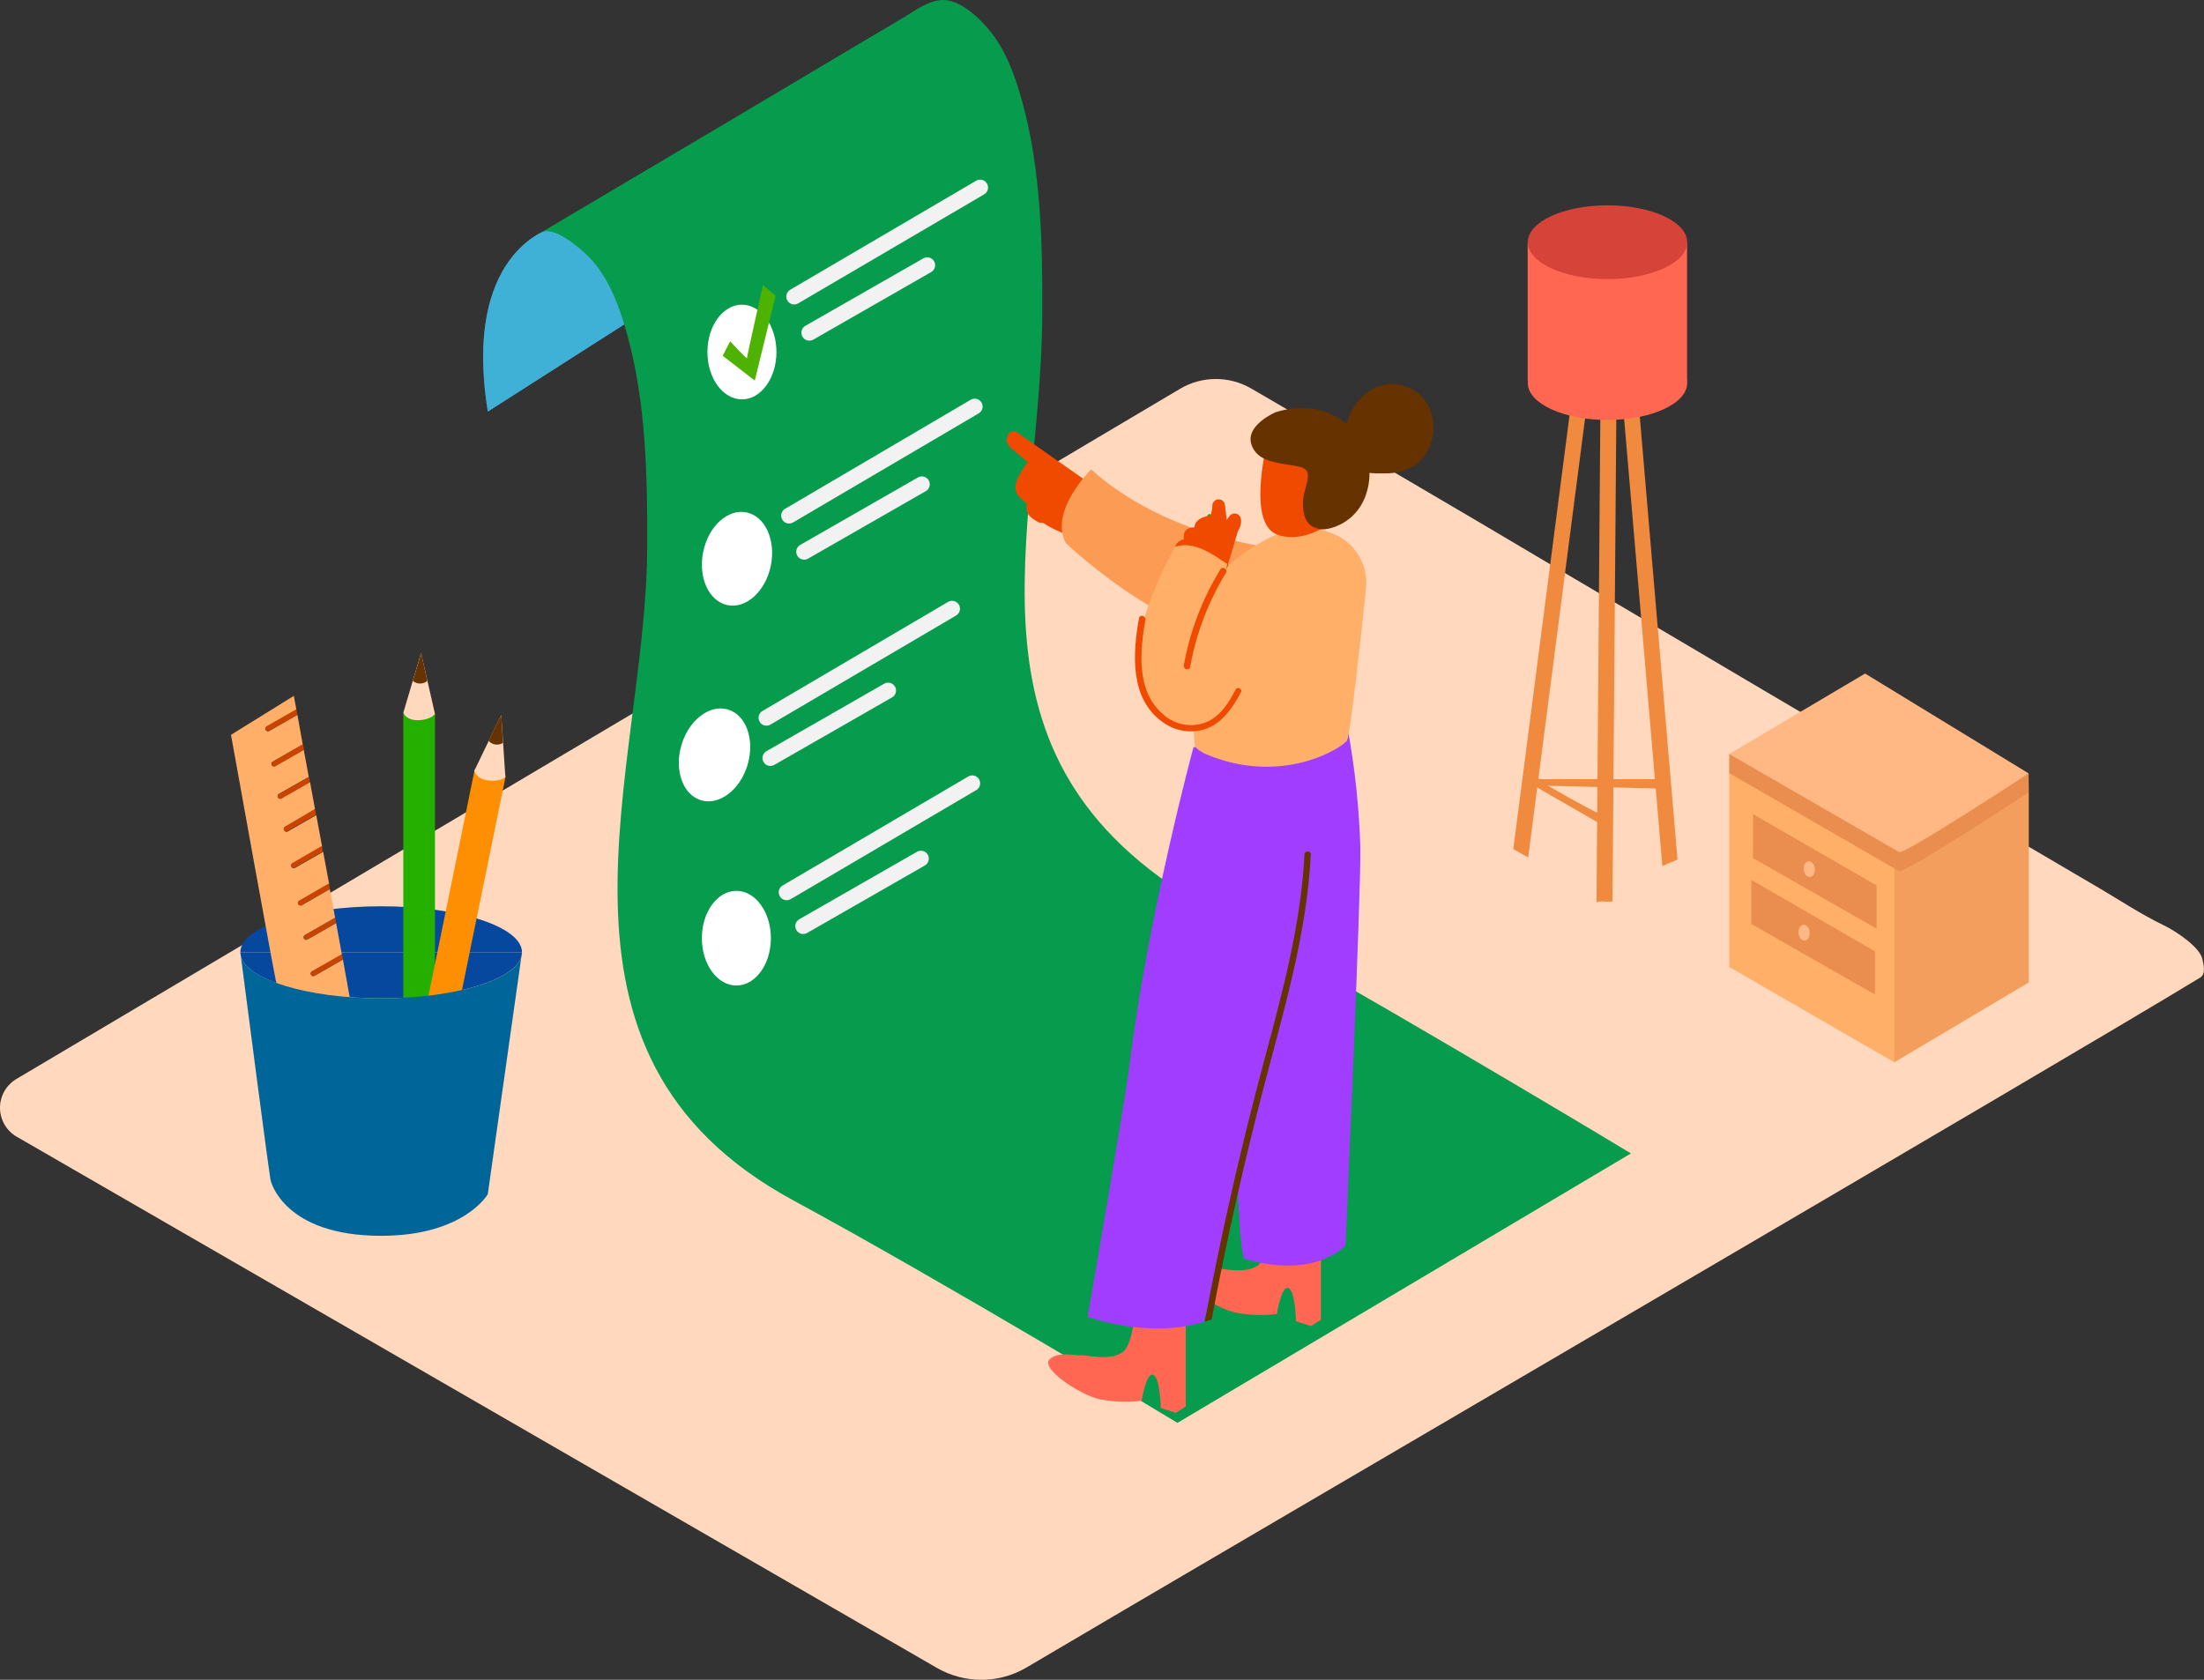 <?xml version="1.0" encoding="UTF-8"?>
<svg id="Layer_1" data-name="Layer 1" xmlns="http://www.w3.org/2000/svg" viewBox="0 0 348.72 265.83">
  <rect x="0" y="0" width="348.72" height="265.83" fill="#333333" stroke="none"/>
  <defs>
    <style>
      .cls-1 {
        fill: #ca4300;
      }

      .cls-2 {
        fill: #fff;
      }

      .cls-3 {
        fill: #25b000;
      }

      .cls-4 {
        fill: #42a200;
      }

      .cls-5 {
        isolation: isolate;
        opacity: .39;
      }

      .cls-5, .cls-6 {
        fill: #069;
      }

      .cls-7 {
        fill: #a03dff;
      }

      .cls-8 {
        fill: #06489e;
      }

      .cls-9 {
        fill: #ff8f02;
      }

      .cls-10 {
        fill: #ff6753;
      }

      .cls-11 {
        fill: #ea8e50;
      }

      .cls-12 {
        fill: #653200;
      }

      .cls-13 {
        fill: #f49e5d;
      }

      .cls-14 {
        fill: #d64338;
      }

      .cls-15 {
        fill: #f04900;
      }

      .cls-16 {
        fill: #079b4d;
      }

      .cls-17 {
        fill: #ffb883;
      }

      .cls-18 {
        fill: #ef8a3f;
      }

      .cls-19 {
        fill: #fc9c54;
      }

      .cls-20 {
        fill: #ffaf68;
      }

      .cls-21 {
        fill: #f2f2f2;
      }

      .cls-22 {
        fill: #ffd8bd;
      }

      .cls-23 {
        fill: #4eb300;
      }

      .cls-24 {
        fill: #68e1fd;
      }
    </style>
  </defs>
  <path class="cls-22" d="m2.63,179.88l145.61,84.07c4.4,2.54,9.83,2.51,14.2-.08,32.32-19.13,164.13-96,185.68-109.17.95-.58.52-2.15.32-3-.4-1.73-3.83-4.18-6.17-5.31-3.43-1.66-6.67-3.8-9.95-5.74l-11.1-6.52-12.9-7.62-14.19-8.38-15-8.84-15.23-9-15-8.84-14.19-8.41-13-7.64-11.21-6.59-8.93-5.23-3.61-2.1c-3.48-2.02-7.79-2-11.25.05L2.58,170.76c-2.51,1.49-3.33,4.74-1.84,7.25.46.77,1.11,1.42,1.89,1.87Z"/>
  <path class="cls-24" d="m86.91,36.25s-13.78,3.88-9.72,28.88l30.2-19.3s-12.22-11.96-20.48-9.58Z"/>
  <path class="cls-5" d="m86.91,36.25s-13.78,3.88-9.72,28.88l30.2-19.3s-12.22-11.96-20.48-9.58Z"/>
  <path class="cls-16" d="m192.52,144.48c-43.08-23.35-27.81-59.35-27.61-94.57.05-11.26-.16-23-3.22-34-1.12-4-2.62-8.2-5.37-11.39-1.54-1.79-3.76-3.87-6.14-4.41-2.66-.6-5.17,1.45-7.3,2.71l-7.41,4.39-19.55,11.63-15.86,9.39-2.8,1.66-11.7,6.93c2.22-1.32,7.06,3.14,8.25,4.53,2.74,3.19,4.25,7.4,5.37,11.39,3.06,10.92,3.27,22.7,3.22,34-.16,35.25-20,79.91,23.13,103.23,24,13,60.77,35.2,60.77,35.2l71.75-42.64c-7.62-4.61-44.84-26.85-65.53-38.05Z"/>
  <path class="cls-15" d="m178.35,81.26l-4.39-3.29c-.01-.29-.17-.55-.41-.7-4.19-2.92-8.38-5.85-12.56-8.8-.44-.34-1.07-.26-1.4.18-.08.11-.14.23-.18.37-.44.76.12,1.55.83,2.14s1.59,1.31,2.39,2c-.1.08-.19.17-.26.28-.64,1-1.71,2.42-1.72,3.67s1,1.87,1.78,2.55v.18c-.16,1.54.52,2,1.74,2.73.24.16.53.21.81.14.85.55,1.74,1.03,2.67,1.42l3.7,1.88c.94.48,1.62-.65,1.24-1.41.74.06,1.05-.75.86-1.38.09-.09.17-.21.21-.33v-.05l1.28,1c1,.81,2.26-.8,1.23-1.61l-.91-.72,1.87,1.4c.46.34,1.1.24,1.43-.21s.24-1.1-.21-1.43Z"/>
  <path class="cls-10" d="m207.42,209.85l1.58-1v-17.79l-7.81-.28s-.15,7.59-2,9.32-6.41.49-6.86.64-3.52-.74-4.9.68,4.68,5.52,7.9,6.27c2.21.45,4.47.53,6.7.25,0,0,.7-4.55,1.82-4.1s1.2,5.26,1.2,5.26l2.37.75Z"/>
  <path class="cls-7" d="m213.3,115.67c1.1,6.1,1.75,12.27,1.94,18.46.13,7-2.34,62.94-2.34,62.94,0,0-4.64,5.44-15.94,2.16-1.64-.47-2.16-54.59-2.16-54.59l3.91-24.82"/>
  <path class="cls-19" d="m208.1,87.42c-.62,0-21.41-.54-35.46-13.13,0,0-6.73,6.6-4,11.65,0,0,19.92,19.19,35.11,15.26"/>
  <path class="cls-4" d="m191.63,81.48c-.09-.14-.29-.18-.43-.09-.04.02-.07.05-.09.09-2,3.03-2.72,6.73-2,10.29.08.38.66.22.59-.16-.64-3.22-.04-6.57,1.67-9.37,1.71,3.2,2.59,6.77,2.56,10.4,0,.17.14.31.3.31s.31-.14.31-.31c.03-3.91-.98-7.76-2.91-11.16Z"/>
  <path class="cls-10" d="m186.03,223.58l1.58-1v-17.79l-7.81-.28s-.15,7.59-2,9.32-6.41.49-6.86.64-3.52-.74-4.9.68,4.68,5.52,7.9,6.27c2.21.45,4.47.53,6.7.25,0,0,.7-4.55,1.82-4.1s1.2,5.26,1.2,5.26l2.37.75Z"/>
  <path class="cls-7" d="m188.83,118.26s-7.2,26.58-10.13,50.37c-.7,5.71-6.61,39.77-6.61,39.77,0,0,9.74,3.56,18.4.77,0,0,10.3-43.46,10.74-44.31s7.39-29,8.19-49.2"/>
  <path class="cls-20" d="m210.84,84.44l-4.13-1.55c-1.05.07-10.4,3.13-14.65,9.32-.6,1.94-1.05,3.92-1.35,5.92-.54,2.67-1,5.35-1.34,8-.39,2.94-.56,5.9-.5,8.86,0,1.27.07,1.91.2,3.17.46.46.99.84,1.58,1.12,12.28,5.28,22-1.13,22.49-2.12s2.11-15.47,3-24.09c.38-3.74-1.79-7.28-5.3-8.63Z"/>
  <path class="cls-15" d="m200.81,68.67s-3.86,14,1.27,15.93,11.73-3.57,12.39-6.46-5.97-13.68-13.66-9.47Z"/>
  <path class="cls-12" d="m226.14,64.49c-1.38-2.9-4.68-4.36-7.76-3.44-2.83.92-4.54,3.35-5.37,6.06-2.55-2.23-6.35-3.36-11.17-1.88,0,0-4.73,2-3.87,5s4.45,3,7.46,3.59.57,3.23.72,6.2,1.49,3.46,2.74,3.72,6.93-1,7.73-7.67c.05-.41.07-.82.06-1.23.78.08,1.57.1,2.35.07,1.77.06,3.51-.42,5-1.38,2.68-2.18,3.55-5.9,2.11-9.04Z"/>
  <path class="cls-15" d="m195.87,84.02c.39-.55.56-1.23.47-1.9-.08-.55-.58-.93-1.13-.85-.28.04-.53.2-.69.43l-.44.6c-.07-.77-.15-1.54-.26-2.31-.02-.55-.48-.98-1.04-.96-.55.02-.98.48-.96,1.03,0,.24-.06.49-.08.73-.08.26-.14.52-.17.79-1.09.14-2.39.54-2.58,1.79v.08c-.84,0-1.66.33-1.69,1.33-.01.19-.01.38,0,.57-.85.25-1.47.68-1.35,1.79.18,1.29.52,2.56,1,3.77.14.31.43.52.76.57.12.54.26,1.07.41,1.6.36.74,1.26,1.05,2.01.69.2-.1.38-.24.51-.41.1,0,.2-.03.3-.06.24.17.55.22.83.14.45.32,1.07.21,1.39-.24.05-.07.09-.14.12-.21.24-.21.36-.52.33-.84v-.68h0c.8-2.48,1.55-4.96,2.26-7.45Z"/>
  <path class="cls-20" d="m194.16,89.2c-.32.08-4.82-4.05-8.23-2.63,0,0-13,21.92-.87,27.72,6,2.88,10.67-6,10.67-6l-3.45-6.82,1.88-12.27Z"/>
  <ellipse class="cls-2" cx="117.39" cy="55.71" rx="5.46" ry="7.49"/>
  <path class="cls-21" d="m126.29,48.01l29.42-17.25c.6-.35.8-1.11.45-1.71-.35-.6-1.11-.8-1.71-.45h0l-29.42,17.25c-.6.35-.8,1.11-.45,1.71.35.6,1.11.8,1.71.45Z"/>
  <path class="cls-21" d="m128.71,53.73l18.63-10.68c.6-.35.8-1.11.45-1.71-.35-.6-1.11-.8-1.71-.45l-18.67,10.68c-.6.36-.79,1.13-.43,1.73.36.6,1.13.79,1.73.43Z"/>
  <ellipse class="cls-2" cx="116.61" cy="88.42" rx="7.49" ry="5.46" transform="translate(6.65 184.99) rotate(-78.46)"/>
  <path class="cls-21" d="m125.48,82.68l29.37-17.26c.6-.35.8-1.11.45-1.71-.35-.6-1.11-.8-1.71-.45l-29.37,17.26c-.6.35-.8,1.11-.45,1.71.35.6,1.11.8,1.71.45Z"/>
  <path class="cls-21" d="m127.86,88.4l18.63-10.68c.6-.35.8-1.11.45-1.71-.35-.6-1.11-.8-1.71-.45l-18.63,10.68c-.6.35-.8,1.11-.45,1.71.35.6,1.11.8,1.71.45Z"/>
  <ellipse class="cls-2" cx="113.05" cy="119.47" rx="7.49" ry="5.46" transform="translate(-33.41 194.31) rotate(-73.65)"/>
  <path class="cls-21" d="m121.9,114.67l29.37-17.26c.6-.35.8-1.11.45-1.71-.35-.6-1.11-.8-1.71-.45l-29.37,17.26c-.6.35-.8,1.11-.45,1.71.35.6,1.11.8,1.71.45Z"/>
  <path class="cls-21" d="m122.52,121.04l18.63-10.68c.6-.35.8-1.11.45-1.71-.35-.6-1.11-.8-1.71-.45h0l-18.63,10.68c-.6.35-.8,1.11-.45,1.71.35.6,1.11.8,1.71.45Z"/>
  <ellipse class="cls-2" cx="116.51" cy="148.47" rx="5.46" ry="7.49"/>
  <path class="cls-21" d="m125.09,142.3l29.37-17.26c.6-.35.8-1.11.45-1.71-.35-.6-1.11-.8-1.71-.45h0l-29.37,17.25c-.6.35-.8,1.11-.45,1.71.35.6,1.11.8,1.71.45h0Z"/>
  <path class="cls-21" d="m127.71,147.64l18.63-10.68c.6-.35.8-1.11.45-1.71-.35-.6-1.11-.8-1.71-.45l-18.63,10.68c-.6.35-.8,1.11-.45,1.71.35.6,1.11.8,1.71.45h0Z"/>
  <path class="cls-23" d="m114.35,56.3l1.18-2.29s2.66,2.93,2.66,2.64,2.52-11.52,2.52-11.52l2,1.66-3.29,13.44-5.07-3.93Z"/>
  <path class="cls-18" d="m244.12,123.31c-.42,0-.84-.09-1.23-.27l-.19,1.25,20,.51v-1.49h-18.58Z"/>
  <path class="cls-18" d="m242.88,123.13l-.18,1.2,11.01,6.34v-1.54c-3.68-1.82-7.28-3.89-10.83-6Z"/>
  <path class="cls-18" d="m254.04,36.79c-.65.11-1.32.01-1.92-.28l-12.68,97.85c.77.47,1.57.89,2.35,1.33l12.83-99-.58.1Z"/>
  <path class="cls-18" d="m256.96,36.67c-.46.05-.93.05-1.39,0-.37,0-.75,0-1.12.06l8.57,100.34c.65-.32,1.32-.6,2-.85l.34-.17h.06l-8.46-99.38Z"/>
  <path class="cls-18" d="m255.57,36.68c-.51,0-1.02.04-1.53.11-.2.02-.4.02-.6,0l-.84,106h0c.43-.15.89-.19,1.34-.11h1.19l.84-106h-.4Z"/>
  <path class="cls-10" d="m241.71,38.37v21.92s25.22.75,25.22,0v-21.92"/>
  <ellipse class="cls-14" cx="254.34" cy="38.33" rx="12.61" ry="5.84"/>
  <ellipse class="cls-10" cx="254.34" cy="60.62" rx="12.61" ry="5.84"/>
  <path class="cls-15" d="m193.08,90.13c-2.85,4.65-4.81,9.79-5.78,15.16-.11.63.85.9,1,.27.95-5.28,2.87-10.34,5.68-14.92.3-.59-.56-1.09-.9-.51Z"/>
  <path class="cls-15" d="m195.5,109.13c-1,1.95-2.28,4-4.28,5-2.41,1.13-5.27.69-7.23-1.12-4.26-3.67-3.62-10-2.77-14.93.11-.63-.85-.9-1-.27-1,5.54-1.51,12.74,3.72,16.45,2.04,1.51,4.71,1.89,7.09,1,2.5-1,4.09-3.38,5.29-5.69.34-.5-.53-1-.82-.44Z"/>
  <path class="cls-12" d="m206.4,135.22c-.64,12.71-4.39,24.89-7.57,37.13s-5.89,24.43-8.21,36.78l1.08-.3c2.35-12.47,5.13-24.86,8.34-37.15,3.15-12,6.73-24,7.36-36.46.03-.64-.97-.64-1,0Z"/>
  <polyline class="cls-20" points="273.61 119.32 273.61 153.03 299.71 168.1 320.98 155.46 320.98 124.14"/>
  <polygon class="cls-13" points="299.71 168.1 299.71 134.84 320.98 125.42 320.98 155.46 299.71 168.1"/>
  <polyline class="cls-11" points="320.98 122.39 320.98 125.42 318.96 126.04 317.62 123.98"/>
  <path class="cls-11" d="m295.1,109.62l-21.5,12.73,26.88,15.52c.8.46,20.49-12.45,20.49-12.45l-25.87-15.8Z"/>
  <polyline class="cls-11" points="273.61 122.35 273.61 119.32 277.47 117.4 277 122.79"/>
  <path class="cls-17" d="m295.1,106.59l-21.5,12.73,26.88,15.52c.8.46,20.49-12.45,20.49-12.45l-25.87-15.8Z"/>
  <polygon class="cls-11" points="277.36 128.83 277.36 135.8 296.92 146.96 296.92 140.12 277.36 128.83"/>
  <polygon class="cls-11" points="277.1 139.25 277.1 146.23 296.66 157.39 296.66 150.54 277.1 139.25"/>
  <ellipse class="cls-17" cx="286.27" cy="137.54" rx=".88" ry="1.25" transform="translate(-11.77 27.81) rotate(-5.45)"/>
  <ellipse class="cls-17" cx="285.45" cy="147.6" rx=".88" ry="1.25" transform="translate(-12.73 27.78) rotate(-5.45)"/>
  <path class="cls-8" d="m60.31,143.42c-12.3,0-22.28,3.26-22.28,7.28h44.56c0-4.02-9.98-7.28-22.28-7.28Z"/>
  <path class="cls-8" d="m38.1,151.27l-.07-.56c0,.19.03.38.07.56Z"/>
  <path class="cls-8" d="m82.59,150.71l-.09.64c.06-.21.09-.42.09-.64Z"/>
  <path class="cls-8" d="m60.31,157.99c11.65,0,21.2-2.92,22.19-6.65l.09-.64h-44.56l.07.56c.88,3.77,10.48,6.73,22.21,6.73Z"/>
  <rect class="cls-3" x="63.81" y="113.1" width="5.01" height="51.71"/>
  <ellipse class="cls-3" cx="66.32" cy="113.1" rx="2.51" ry="1.06"/>
  <rect class="cls-9" x="46.49" y="145.3" width="51.71" height="5.01" transform="translate(-86.94 189.12) rotate(-78.46)"/>
  <ellipse class="cls-9" cx="77.51" cy="122.47" rx="1.06" ry="2.51" transform="translate(-57.99 173.91) rotate(-78.46)"/>
  <path class="cls-20" d="m54.26,151.85l-4.55,2.61c-.21.07-.45-.04-.52-.25-.06-.16,0-.34.12-.45l4.65-2.63s.09-.04.14-.05l-.92-5-4.6,2.63c-.21.07-.45-.04-.52-.25-.06-.16,0-.34.12-.45l4.68-2.68c.05-.03.11-.05.17-.05l-.85-4.58-4.47,2.58c-.21.07-.45-.04-.52-.25-.06-.16,0-.34.12-.45l4.68-2.68h.09l-.95-5.1-4.51,2.58c-.21.07-.45-.04-.52-.25-.06-.16,0-.34.12-.45l4.68-2.68h.07l-.93-5-4.58,2.62c-.21.07-.45-.04-.52-.25-.06-.16,0-.34.12-.45l4.65-2.79s.09-.04.14-.05l-.8-4.33-4.58,2.62c-.21.07-.45-.04-.52-.25-.06-.16,0-.34.12-.45l4.64-2.64s.1-.04.15-.05l-.8-4.32-4.57,2.61c-.21.07-.45-.04-.52-.25-.06-.16,0-.34.12-.45l4.68-2.68s.09,0,.14,0l-.85-4.76-4.53,2.59c-.21.07-.45-.04-.52-.25-.06-.16,0-.34.12-.45l4.68-2.68h.09l-.41-2.21-9.94,6.16s7.06,39.31,7.21,39.39c4.12,2.15,11.62,2.4,11.62,2.4l-1.12-6.23Z"/>
  <path class="cls-1" d="m42.14,114.97c-.17.15-.19.41-.05.58.11.13.29.18.45.12l4.52-2.54-.15-.83h-.09l-4.68,2.67Z"/>
  <path class="cls-1" d="m43.13,120.57c-.17.15-.19.41-.05.58.11.13.29.18.45.12l4.57-2.61-.15-.82s-.09,0-.14,0l-4.68,2.73Z"/>
  <path class="cls-1" d="m44.07,125.71c-.17.15-.19.41-.05.58.11.13.29.18.45.12l4.58-2.62-.15-.81c-.05,0-.1.02-.15.05l-4.68,2.68Z"/>
  <path class="cls-1" d="m45.03,130.85c-.17.15-.19.41-.05.58.11.13.29.18.45.12l4.58-2.62-.15-.81c-.05,0-.1,0-.15,0l-4.68,2.72Z"/>
  <path class="cls-1" d="m46.18,136.63c-.17.15-.19.41-.05.58.11.13.29.18.45.12l4.51-2.58-.16-.84h-.07l-4.68,2.72Z"/>
  <path class="cls-1" d="m47.26,142.58c-.17.15-.19.41-.05.58.11.13.29.18.45.12l4.53-2.59-.15-.83h-.09l-4.69,2.72Z"/>
  <path class="cls-1" d="m52.86,145.33l-4.68,2.68c-.17.15-.19.41-.05.58.11.13.29.18.45.12l4.6-2.63-.15-.8c-.06,0-.12.02-.17.05Z"/>
  <path class="cls-1" d="m49.28,153.76c-.17.15-.19.41-.05.58.11.13.29.18.45.12l4.58-2.62-.15-.81s-.1.02-.14.05l-4.69,2.68Z"/>
  <path class="cls-22" d="m75.05,121.97s.25,1.31,2.24,1.54,2.67-.54,2.67-.54l-.65-9.84-4.26,8.84Z"/>
  <path class="cls-12" d="m79.31,113.13l-2,4.12c.58.64,1.53.77,2.27.32l-.27-4.44Z"/>
  <path class="cls-22" d="m63.81,112.8s.46,1.26,2.46,1.17,2.55-1,2.55-1l-2.2-9.64-2.81,9.47Z"/>
  <path class="cls-12" d="m66.63,103.38l-1.31,4.38c.66.55,1.63.55,2.29,0l-.98-4.38Z"/>
  <path class="cls-6" d="m60.31,157.99c-11.72,0-21.33-3-22.21-6.72.58,4.5,4.59,35.41,4.74,35.59,0,0,2,8.72,17.47,8.71,13.13,0,16.87-6.59,16.87-6.59l5.32-37.63c-.99,3.72-10.54,6.64-22.19,6.64Z"/>
</svg>